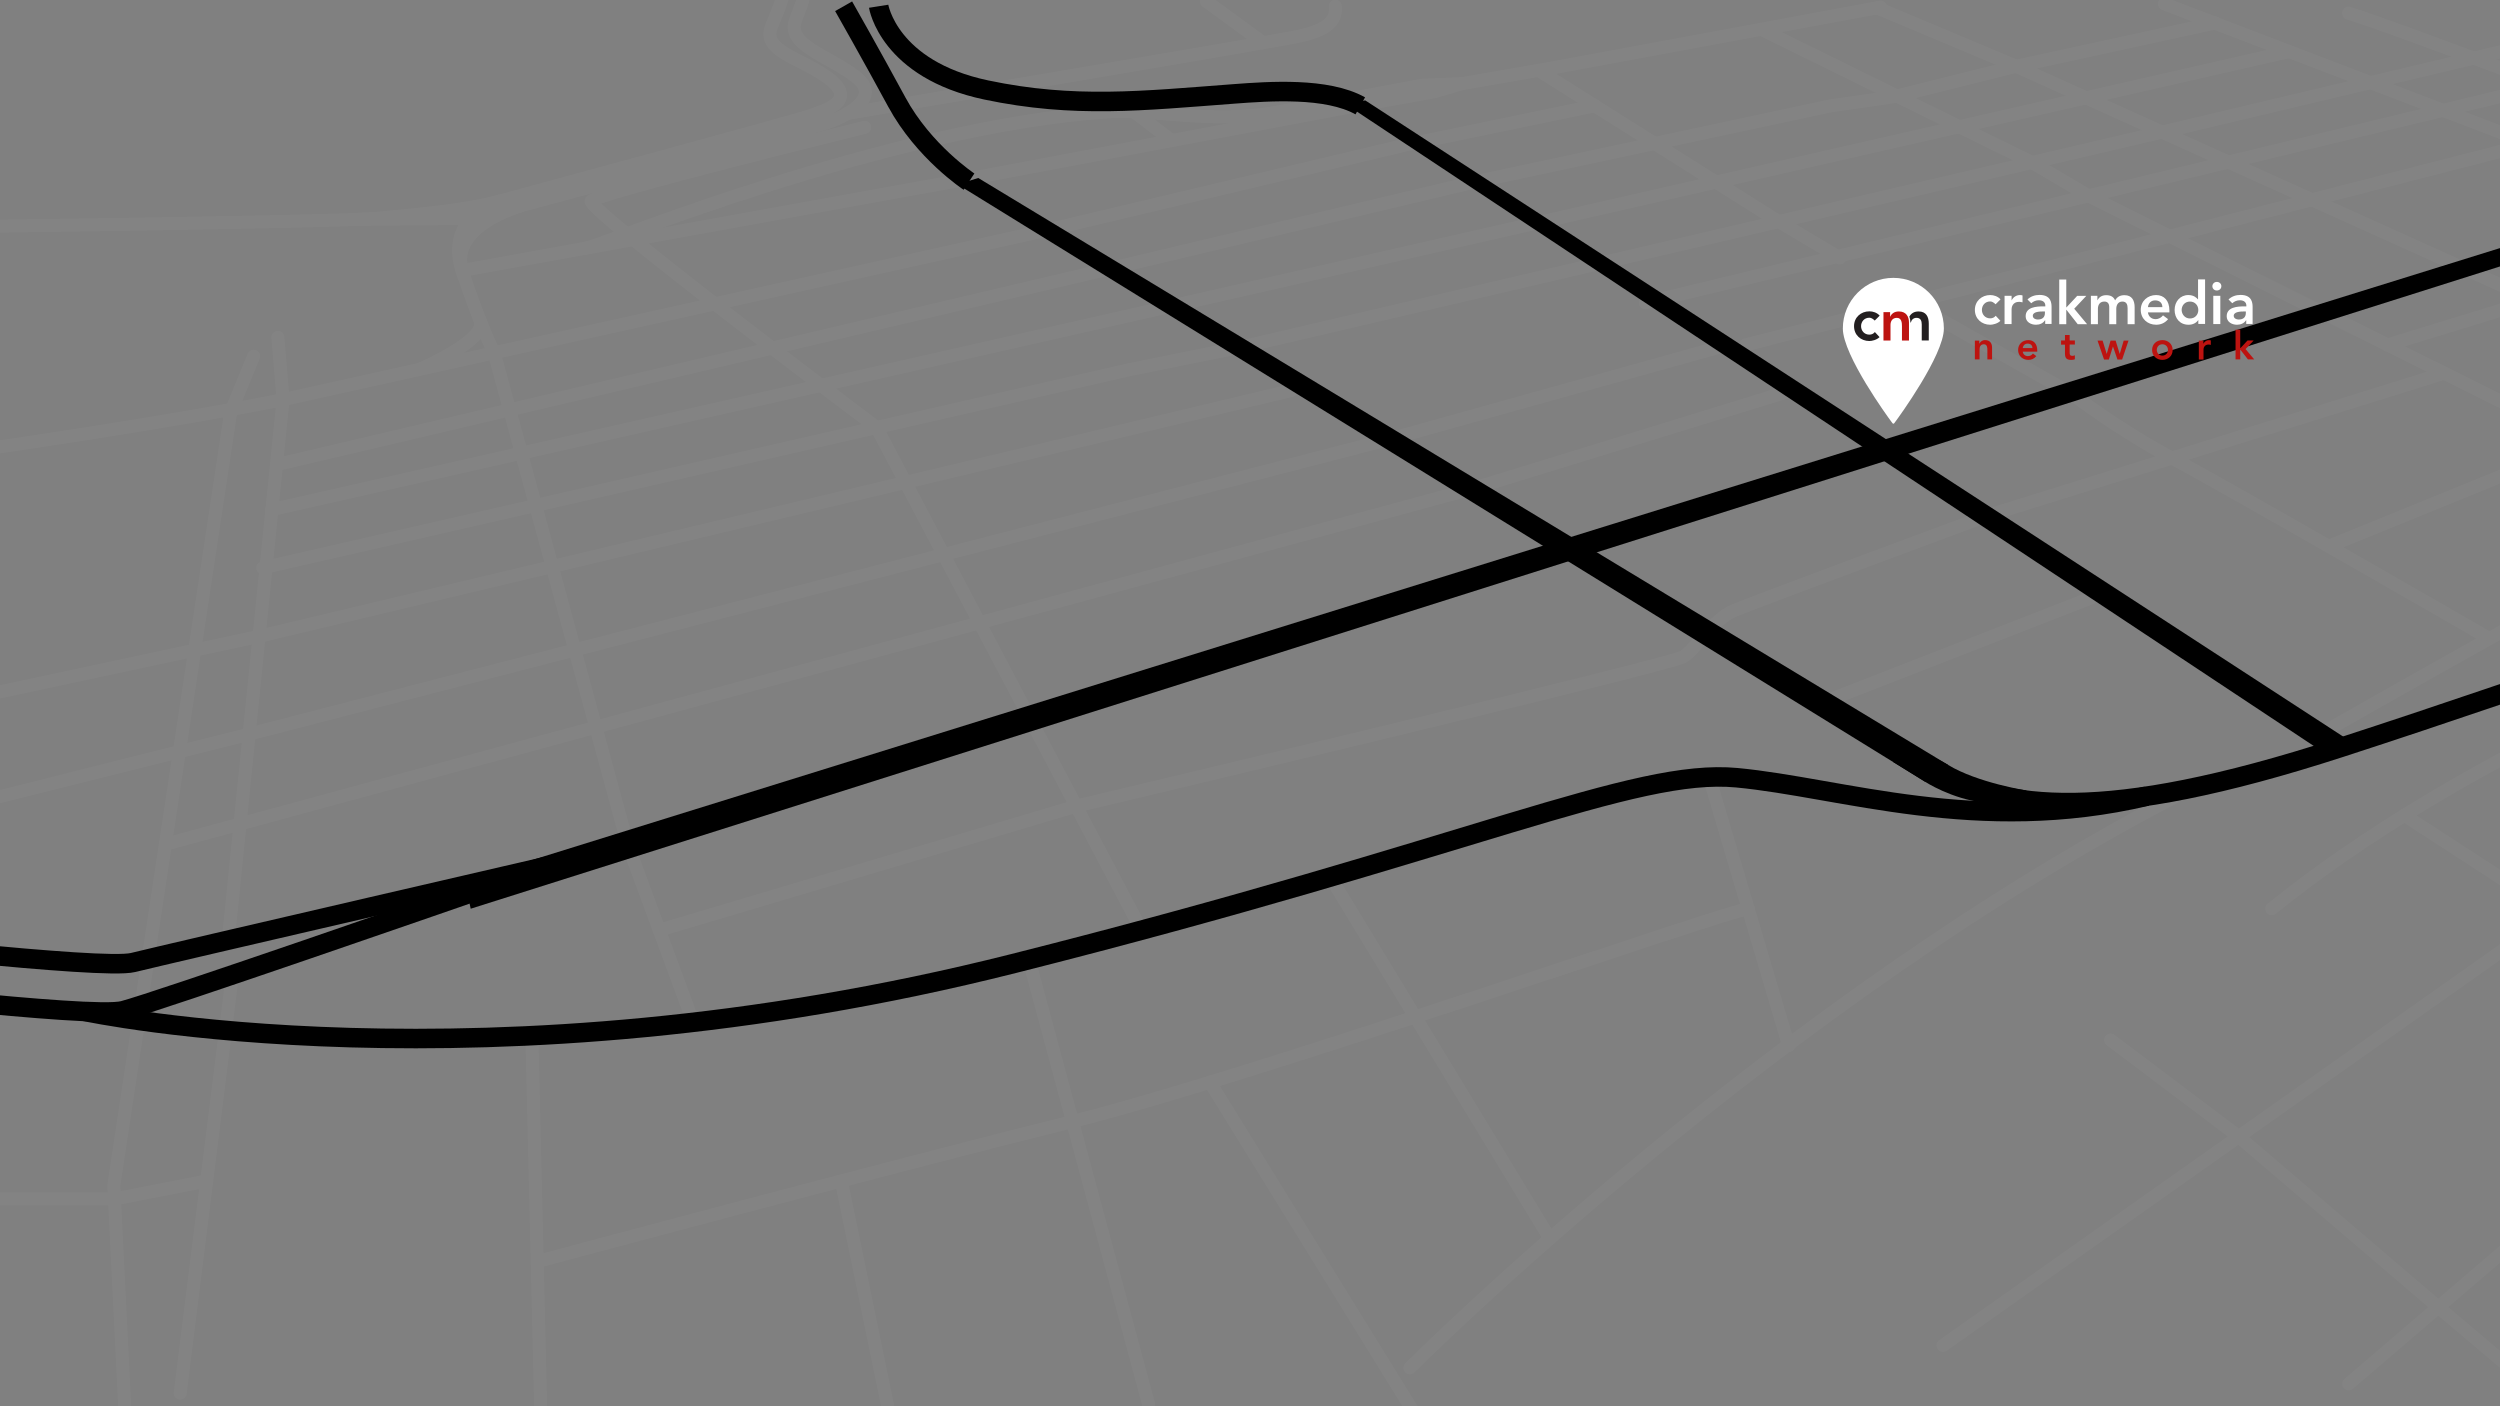 <?xml version="1.0" encoding="utf-8"?>
<!-- Generator: Adobe Illustrator 18.0.0, SVG Export Plug-In . SVG Version: 6.00 Build 0)  -->
<!DOCTYPE svg PUBLIC "-//W3C//DTD SVG 1.1//EN" "http://www.w3.org/Graphics/SVG/1.1/DTD/svg11.dtd">
<svg version="1.1" id="Calque_1_-_copie" xmlns="http://www.w3.org/2000/svg" xmlns:xlink="http://www.w3.org/1999/xlink" x="0px"
	 y="0px" viewBox="0 0 1920 1080" enable-background="new 0 0 1920 1080" xml:space="preserve">
<rect x="0" y="0" width="1920" height="1080" fill="#808080" stroke="none"/>
<g>
	<g opacity="3.000000e-02">
		<path fill="none" stroke="#FFFFFF" stroke-width="10" stroke-linecap="round" stroke-linejoin="round" stroke-miterlimit="10" d="
			M2131.9,132.1c0,0-292.9-111.6-328.2-122"/>
		
			<line fill="none" stroke="#FFFFFF" stroke-width="10" stroke-linecap="round" stroke-linejoin="round" stroke-miterlimit="10" x1="2021.7" y1="90.3" x2="1340.6" y2="264.9"/>
		
			<line fill="none" stroke="#FFFFFF" stroke-width="10" stroke-linecap="round" stroke-linejoin="round" stroke-miterlimit="10" x1="1955.9" y1="65.5" x2="1263.6" y2="232.5"/>
		
			<polyline fill="none" stroke="#FFFFFF" stroke-width="10" stroke-linecap="round" stroke-linejoin="round" stroke-miterlimit="10" points="
			1973.7,27.2 1899.9,44.6 1659.4,101.7 953.8,266.4 867.4,283.9 201.8,436.1 		"/>
		
			<polyline fill="none" stroke="#FFFFFF" stroke-width="10" stroke-linecap="round" stroke-linejoin="round" stroke-miterlimit="10" points="
			208.7,391.4 897.2,235.6 1182.1,170.8 1757.9,39.6 		"/>
		
			<polyline fill="none" stroke="#FFFFFF" stroke-width="10" stroke-linecap="round" stroke-linejoin="round" stroke-miterlimit="10" points="
			1701.4,17.6 1548.4,50.9 1454.3,74.3 1405.8,81.3 1132.7,139.7 852.1,206.4 213.5,356.6 		"/>
		<path fill="none" stroke="#FFFFFF" stroke-width="10" stroke-linecap="round" stroke-linejoin="round" stroke-miterlimit="10" d="
			M1441.5,6l106.9,44.9L1890,205.1c0,0,287.5,130.1,326,155.8"/>
		
			<polyline fill="none" stroke="#FFFFFF" stroke-width="10" stroke-linecap="round" stroke-linejoin="round" stroke-miterlimit="10" points="
			194.8,273.6 177.2,316.4 87.4,910.5 97.7,1119.4 		"/>
		
			<polyline fill="none" stroke="#FFFFFF" stroke-width="10" stroke-linecap="round" stroke-linejoin="round" stroke-miterlimit="10" points="
			213.4,259.1 217.4,306.9 175.3,722 		"/>
		
			<line fill="none" stroke="#FFFFFF" stroke-width="10" stroke-linecap="round" stroke-linejoin="round" stroke-miterlimit="10" x1="178.5" y1="748.7" x2="138.4" y2="1069.9"/>
		
			<polyline fill="none" stroke="#FFFFFF" stroke-width="10" stroke-linecap="round" stroke-linejoin="round" stroke-miterlimit="10" points="
			127,648.4 1130.8,375.3 1375.9,299.9 		"/>
		<path fill="none" stroke="#FFFFFF" stroke-width="10" stroke-linecap="round" stroke-linejoin="round" stroke-miterlimit="10" d="
			M991.7,299.9L199,488.7l-256.7,55L-201,520l-433.5-156.7c0,0-28.5,116.2-7,125.4c21.8,9.4,425,175.8,455.1,169.2
			c29.8-6.6,377.8-94.1,377.8-94.1l870.8-225.2l264.1-73.6"/>
		
			<polyline fill="none" stroke="#FFFFFF" stroke-width="10" stroke-linecap="round" stroke-linejoin="round" stroke-miterlimit="10" points="
			1181.7,54.1 1362.2,167.8 1413,198.1 		"/>
		<path fill="none" stroke="#FFFFFF" stroke-width="10" stroke-linecap="round" stroke-linejoin="round" stroke-miterlimit="10" d="
			M1469.8,233.8l120.6,68.2c0,0,38.5,29.2,77.8,49.9c41.1,21.7,240.8,136.9,240.8,136.9"/>
		<path fill="none" stroke="#FFFFFF" stroke-width="10" stroke-linecap="round" stroke-linejoin="round" stroke-miterlimit="10" d="
			M-308.1,243.4c0,0,33.2,1.8,31.2,7.8c-2.1,6-72,123.5-65.2,129c13.8,11.3,403.7-42.1,559.5-73.3l583.8-129.5l279.3-66.3
			l144.4-29.9"/>
		<path fill="none" stroke="#FFFFFF" stroke-width="10" stroke-linecap="round" stroke-linejoin="round" stroke-miterlimit="10" d="
			M616.9-2.3c0,0,1.5-1-5.8,17.4c-7.8,19.6,25.3,27.6,46.3,44c22.1,17.3-12.9,32.2-22.8,35.4c-10,3.3-201.1,54.3-227.3,61.5
			c0,0-64.5,14.8-51.9,53.2c14,42.4,24.1,61.7,24.1,61.7l102.5,377.5l50.1,135.8"/>
		<path fill="none" stroke="#FFFFFF" stroke-width="10" stroke-linecap="round" stroke-linejoin="round" stroke-miterlimit="10" d="
			M876.7,714.4L673.2,328.3c0,0-223.2-168-219.2-173.9c3.9-5.8,210.1-56.6,210.1-56.6"/>
		<path fill="none" stroke="#FFFFFF" stroke-width="10" stroke-linecap="round" stroke-linejoin="round" stroke-miterlimit="10" d="
			M506.3,714.4l320.2-95.3c0,0,456.1-108.3,466.3-114.7c10.1-6.4,22.9-28.7,38.7-35.4c15.5-6.6,194.5-72.9,194.5-72.9l349.1-108.9"
			/>
		<path fill="none" stroke="#FFFFFF" stroke-width="10" stroke-linecap="round" stroke-linejoin="round" stroke-miterlimit="10" d="
			M1782,563.7c0,0,270-154.1,307.9-168.1l-110-54l-21.5-14.5L1604,150.4l-43.4-25.6L1353.9,23.1"/>
		<path fill="none" stroke="#FFFFFF" stroke-width="10" stroke-linecap="round" stroke-linejoin="round" stroke-miterlimit="10" d="
			M2089.9,395.7c54.8-24.5,332.5-77.3,344.4-95.8"/>
		<path fill="none" stroke="#FFFFFF" stroke-width="10" stroke-linecap="round" stroke-linejoin="round" stroke-miterlimit="10" d="
			M1788.6,419.5l191.3-77.9c0,0,132.6-22.7,142.1-28.8"/>
		
			<line fill="none" stroke="#FFFFFF" stroke-width="10" stroke-linecap="round" stroke-linejoin="round" stroke-miterlimit="10" x1="2053.5" y1="280.4" x2="2149.8" y2="253"/>
		
			<line fill="none" stroke="#FFFFFF" stroke-width="10" stroke-linecap="round" stroke-linejoin="round" stroke-miterlimit="10" x1="1943.3" y1="110.4" x2="1662.3" y2="3"/>
		<path fill="none" stroke="#FFFFFF" stroke-width="10" stroke-linecap="round" stroke-linejoin="round" stroke-miterlimit="10" d="
			M2059.8,154.4c0,0,44.3,16.4,56.4,20.1c13.3,3.9,52.6,14.6,61.5,33c12.4,25.7-3.1,35.9,124.2,73"/>
		
			<line fill="none" stroke="#FFFFFF" stroke-width="10" stroke-linecap="round" stroke-linejoin="round" stroke-miterlimit="10" x1="1833.6" y1="264.9" x2="2118.9" y2="177.4"/>
		<path fill="none" stroke="#FFFFFF" stroke-width="10" stroke-linecap="round" stroke-linejoin="round" stroke-miterlimit="10" d="
			M2125.1,312.9c0,0,190.1-3.2,208.5-71.2"/>
		
			<polyline fill="none" stroke="#FFFFFF" stroke-width="10" stroke-linecap="round" stroke-linejoin="round" stroke-miterlimit="10" points="
			-337.7,367.1 -411.2,389.5 -474.9,419.4 -975.2,565.8 		"/>
		
			<polyline fill="none" stroke="#FFFFFF" stroke-width="10" stroke-linecap="round" stroke-linejoin="round" stroke-miterlimit="10" points="
			-979.4,579.8 -687.7,621.1 -306.4,770.8 		"/>
		
			<polyline fill="none" stroke="#FFFFFF" stroke-width="10" stroke-linecap="round" stroke-linejoin="round" stroke-miterlimit="10" points="
			-1076.4,1041.9 -622.2,851.7 -430.8,722 -163.1,652.3 		"/>
		
			<line fill="none" stroke="#FFFFFF" stroke-width="10" stroke-linecap="round" stroke-linejoin="round" stroke-miterlimit="10" x1="-798.3" y1="925.4" x2="-767.8" y2="652.3"/>
		
			<line fill="none" stroke="#FFFFFF" stroke-width="10" stroke-linecap="round" stroke-linejoin="round" stroke-miterlimit="10" x1="-786.9" y1="823.6" x2="-1605.8" y2="1138.4"/>
		
			<line fill="none" stroke="#FFFFFF" stroke-width="10" stroke-linecap="round" stroke-linejoin="round" stroke-miterlimit="10" x1="-787.3" y1="738" x2="-1632.3" y2="1041.9"/>
		<path fill="none" stroke="#FFFFFF" stroke-width="10" stroke-linecap="round" stroke-linejoin="round" stroke-miterlimit="10" d="
			M-1477.5,892.1c0,0,745.2-253.1,781.3-266c35.3-12.7,70.9-50.2,58.6-135.8"/>
		
			<polyline fill="none" stroke="#FFFFFF" stroke-width="10" stroke-linecap="round" stroke-linejoin="round" stroke-miterlimit="10" points="
			-492.1,697.9 -346.5,606.2 -201,520 -112.1,469 		"/>
		<path fill="none" stroke="#FFFFFF" stroke-width="10" stroke-linecap="round" stroke-linejoin="round" stroke-miterlimit="10" d="
			M-64.7,627.9l-92.1,92.7c0,0-8.1,38.8-37.9,72.9c-31.3,35.8-243.7,276.4-243.7,276.4"/>
		<path fill="none" stroke="#FFFFFF" stroke-width="10" stroke-linecap="round" stroke-linejoin="round" stroke-miterlimit="10" d="
			M-620.3,368.4c0,0,461.9-193.2,491.4-193.2s386.7-4.6,416.7-7.4c29.8-2.8,69.3-6.1,96.1-13.4c26.4-7.2,228.4-61.9,237.7-65.4
			c9.2-3.4,37.7-10.4,16.1-27.8c-20.6-16.5-53.5-21.2-45.1-41.1c7.9-18.7,8.8-23.5,8.8-23.5"/>
		
			<line fill="none" stroke="#FFFFFF" stroke-width="10" stroke-linecap="round" stroke-linejoin="round" stroke-miterlimit="10" x1="361.5" y1="167.8" x2="276" y2="168.4"/>
		<path fill="none" stroke="#FFFFFF" stroke-width="10" stroke-linecap="round" stroke-linejoin="round" stroke-miterlimit="10" d="
			M383.9,154.4c0,0-45.1,11.9-27.7,57.6"/>
		<path fill="none" stroke="#FFFFFF" stroke-width="10" stroke-linecap="round" stroke-linejoin="round" stroke-miterlimit="10" d="
			M322.6,283.5c0,0,51.9-22.3,46.2-37"/>
		
			<polyline fill="none" stroke="#FFFFFF" stroke-width="10" stroke-linecap="round" stroke-linejoin="round" stroke-miterlimit="10" points="
			355.8,207.6 739.2,138.2 1041.3,81.3 1101.3,70.5 1123.1,64.2 1191.5,52.3 1444.2,5.5 		"/>
		<path fill="none" stroke="#FFFFFF" stroke-width="10" stroke-linecap="round" stroke-linejoin="round" stroke-miterlimit="10" d="
			M1123.1,64.2l-31.2,1.3c0,0-73.7,13.9-113.8,21.1c-47,8.4-93.3-2.9-127.1-0.7C683.8,97.1,461.7,188.4,451,190.4"/>
		
			<line fill="none" stroke="#FFFFFF" stroke-width="10" stroke-linecap="round" stroke-linejoin="round" stroke-miterlimit="10" x1="871" y1="85.9" x2="899.7" y2="107.9"/>
		<path fill="none" stroke="#FFFFFF" stroke-width="10" stroke-linecap="round" stroke-linejoin="round" stroke-miterlimit="10" d="
			M650.5,87.2c0,0,291.2-49.1,319.5-54.4c27.9-5.2,57.8-7.3,55.5-28"/>
		
			<line fill="none" stroke="#FFFFFF" stroke-width="10" stroke-linecap="round" stroke-linejoin="round" stroke-miterlimit="10" x1="970" y1="32.8" x2="926.5" y2="1"/>
		
			<line fill="none" stroke="#FFFFFF" stroke-width="10" stroke-linecap="round" stroke-linejoin="round" stroke-miterlimit="10" x1="1605.6" y1="459.3" x2="1403.6" y2="538"/>
		<path fill="none" stroke="#FFFFFF" stroke-width="10" stroke-linecap="round" stroke-linejoin="round" stroke-miterlimit="10" d="
			M1082.8,1050.5c0,0,283.8-284.2,600.7-445.2"/>
		
			<line fill="none" stroke="#FFFFFF" stroke-width="10" stroke-linecap="round" stroke-linejoin="round" stroke-miterlimit="10" x1="1021.7" y1="673.6" x2="1190.3" y2="951.2"/>
		
			<line fill="none" stroke="#FFFFFF" stroke-width="10" stroke-linecap="round" stroke-linejoin="round" stroke-miterlimit="10" x1="790.2" y1="737" x2="882.2" y2="1078.8"/>
		
			<line fill="none" stroke="#FFFFFF" stroke-width="10" stroke-linecap="round" stroke-linejoin="round" stroke-miterlimit="10" x1="1312.8" y1="597.3" x2="1373.7" y2="803"/>
		
			<line fill="none" stroke="#FFFFFF" stroke-width="10" stroke-linecap="round" stroke-linejoin="round" stroke-miterlimit="10" x1="408.5" y1="796.5" x2="417" y2="1156"/>
		<path fill="none" stroke="#FFFFFF" stroke-width="10" stroke-linecap="round" stroke-linejoin="round" stroke-miterlimit="10" d="
			M412.6,968.9c0,0,265.2-71.3,411.1-107.6c138.9-34.7,499.9-161.2,519-163.4"/>
		
			<line fill="none" stroke="#FFFFFF" stroke-width="10" stroke-linecap="round" stroke-linejoin="round" stroke-miterlimit="10" x1="929.2" y1="831.1" x2="1096.8" y2="1102.5"/>
		
			<line fill="none" stroke="#FFFFFF" stroke-width="10" stroke-linecap="round" stroke-linejoin="round" stroke-miterlimit="10" x1="646.1" y1="907" x2="686.4" y2="1102.5"/>
		
			<polyline fill="none" stroke="#FFFFFF" stroke-width="10" stroke-linecap="round" stroke-linejoin="round" stroke-miterlimit="10" points="
			158.8,907 87.9,920.8 -306.7,920.4 		"/>
		
			<line fill="none" stroke="#FFFFFF" stroke-width="10" stroke-linecap="round" stroke-linejoin="round" stroke-miterlimit="10" x1="-984.2" y1="808.8" x2="-1008.4" y2="907"/>
		<path fill="none" stroke="#FFFFFF" stroke-width="10" stroke-linecap="round" stroke-linejoin="round" stroke-miterlimit="10" d="
			M-559.1,1033.3l17.8-152.7l-81-28.9c0,0-50.8-4.1-14.7-108.2"/>
		
			<polyline fill="none" stroke="#FFFFFF" stroke-width="10" stroke-linecap="round" stroke-linejoin="round" stroke-miterlimit="10" points="
			2713.4,457.2 2444.6,743.5 2036.4,1156 		"/>
		<path fill="none" stroke="#FFFFFF" stroke-width="10" stroke-linecap="round" stroke-linejoin="round" stroke-miterlimit="10" d="
			M2217.1,464c0,0,23.6,29.6,109,71.1c92.2,44.8,1203.2,584.3,1203.2,584.3"/>
		
			<polyline fill="none" stroke="#FFFFFF" stroke-width="10" stroke-linecap="round" stroke-linejoin="round" stroke-miterlimit="10" points="
			2394.1,568 2276.6,657.8 1803.8,1062.8 		"/>
		
			<polyline fill="none" stroke="#FFFFFF" stroke-width="10" stroke-linecap="round" stroke-linejoin="round" stroke-miterlimit="10" points="
			2272.5,506.1 2207.8,528 1492.2,1033.3 		"/>
		<path fill="none" stroke="#FFFFFF" stroke-width="10" stroke-linecap="round" stroke-linejoin="round" stroke-miterlimit="10" d="
			M2236,481.4c0,0-51.3-5.6-98.8,7.3c-48.6,13.2-248.7,92.9-392.5,209.2"/>
		
			<polyline fill="none" stroke="#FFFFFF" stroke-width="10" stroke-linecap="round" stroke-linejoin="round" stroke-miterlimit="10" points="
			2137.2,488.7 2200.6,521.6 2356.6,596.7 		"/>
		
			<polyline fill="none" stroke="#FFFFFF" stroke-width="10" stroke-linecap="round" stroke-linejoin="round" stroke-miterlimit="10" points="
			2048.7,521.6 2145.2,572.2 2283.7,652.5 2444.6,743.5 2630.5,850.4 3037.9,1069.9 		"/>
		
			<line fill="none" stroke="#FFFFFF" stroke-width="10" stroke-linecap="round" stroke-linejoin="round" stroke-miterlimit="10" x1="2844.7" y1="548.2" x2="2451.2" y2="1105.3"/>
		
			<polyline fill="none" stroke="#FFFFFF" stroke-width="10" stroke-linecap="round" stroke-linejoin="round" stroke-miterlimit="10" points="
			1846.5,626.1 1957,697.9 2107.2,803 2274.9,914.9 		"/>
		
			<polyline fill="none" stroke="#FFFFFF" stroke-width="10" stroke-linecap="round" stroke-linejoin="round" stroke-miterlimit="10" points="
			1620.9,798.7 1719.3,872.9 1872.6,1003.9 2043.8,1148.6 		"/>
	</g>
	<g>
		<polygon points="2161.5,128.2 361.5,697.9 356.9,676.6 2142.3,121.4 		"/>
		<polygon points="1781.2,575.7 1033.8,80.2 1048.5,77.1 1800.5,566.3 		"/>
		<polygon points="1478.5,600.4 735.4,141.6 751.3,136.7 1496.2,587.5 		"/>
		<path fill="none" stroke="#000000" stroke-width="15" stroke-miterlimit="10" d="M1485.3,592.5c54.7,28.6,128.4,41.2,311.9-18.3
			c166.6-54,316.3-110.7,352-110.7s567.8,0,567.8,0"/>
		<path fill="none" stroke="#000000" stroke-width="15" stroke-miterlimit="10" d="M-818.7,1041.9c0,0,612.1-285.3,647.5-285.3
			s240.9,26,265.8,19.6c24.7-6.3,264.5-89.6,264.5-89.6l194.7-60.5"/>
		<path fill="none" stroke="#000000" stroke-width="15" stroke-miterlimit="10" d="M-907.1,1041.9c0,0,715.9-321.3,750.4-321.3
			s234.6,24.6,258.9,18.6c24-6,349.6-81.3,349.6-81.3"/>
		<path fill="none" stroke="#000000" stroke-width="15" stroke-miterlimit="10" d="M65.2,776.8c0,0,306.4,65.9,713.2-36.8
			c352.7-89,476.2-150.2,555.5-142.7c80.3,7.6,185.2,44.7,314.8,14.2"/>
		<path fill="none" stroke="#000000" stroke-width="15" stroke-miterlimit="10" d="M744.2,139.5c0,0-34.8-22.9-55.5-61.2
			c-18.6-34.4-40.8-73.5-40.8-73.5"/>
		<path fill="none" stroke="#000000" stroke-width="15" stroke-miterlimit="10" d="M674.8,4.8c0,0,7.7,48.5,82.6,64.3
			c67.5,14.2,119.8,8.3,190.5,3c26.6-2,71.2-5.2,96.8,9.2"/>
	</g>
	<path d="M1457.5,576.4l-3.4,8.9l24.4,15.1c0,0,20.2,13.2,45.2,16c25,2.8,32.7-9.3,32.7-9.3s-37.6-5.9-60.2-19.6
		C1473.6,573.9,1457.5,576.4,1457.5,576.4z"/>
</g>
<g>
	<g>
		<path fill="#FFFFFF" d="M1454.1,213.4c-21.4,0-38.8,17.4-38.8,38.9c0,20.6,35.2,68.8,36.7,70.8l1.4,1.9c0.2,0.2,0.4,0.4,0.7,0.4
			c0.3,0,0.5-0.1,0.7-0.4l1.4-1.9c1.5-2,36.7-50.2,36.7-70.8C1492.9,230.8,1475.5,213.4,1454.1,213.4z"/>
	</g>
	<path fill="#231F20" d="M1439.8,246.2c-1.3-1.3-2.7-2.2-4.1-2.2c-4,0-6.4,3.1-6.4,6.5c0,3.4,2.4,6.5,6.4,6.5c1.7,0,3.2-0.7,4.2-2
		l3.6,3.9c-2.2,2.2-5.9,3-7.8,3c-6.6,0-11.8-4.6-11.8-11.4c0-6.8,5.3-11.4,11.8-11.4c2.8,0,5.8,1,7.9,3.3L1439.8,246.2z"/>
	<path fill="#BD1310" d="M1446.5,239.7h5.1v3.5h0.1c1-2.2,3-4,6.6-4c5.8,0,7.8,4.1,7.8,8.6v13.7h-5.4v-11c0-2.4-0.2-6.4-3.9-6.4
		c-3.5,0-4.9,2.6-4.9,5.5v11.9h-5.4V239.7z"/>
	<path fill="#231F20" d="M1473.5,239.2c-3.2,0-5.5,1.2-7.1,3.9c0.5,1.5,0.8,3.1,0.8,4.6h0.3c0.5-2,1.9-3.6,4.4-3.6
		c3.2,0,4,2.4,4,5.1v12.3h5.4v-12.9C1481.3,243.3,1479.3,239.2,1473.5,239.2z"/>
</g>
<g>
	<path fill="#FFFFFF" d="M1532.6,233.7c-1.3-1.3-2.7-2.2-4.1-2.2c-4,0-6.4,3.1-6.4,6.5c0,3.4,2.4,6.5,6.4,6.5c1.7,0,3.2-0.7,4.2-2
		l3.6,3.9c-2.2,2.2-5.9,3-7.8,3c-6.6,0-11.8-4.6-11.8-11.4c0-6.8,5.3-11.4,11.8-11.4c2.8,0,5.8,1,7.9,3.3L1532.6,233.7z"/>
	<path fill="#FFFFFF" d="M1539.5,227.2h5.4v3.4h0.1c1.2-2.5,3.6-4,6.4-4c0.7,0,1.3,0.1,1.9,0.3v5.3c-0.9-0.2-1.8-0.4-2.6-0.4
		c-5.1,0-5.8,4.3-5.8,5.5v11.6h-5.4V227.2z"/>
	<path fill="#FFFFFF" d="M1570.7,245.9h-0.1c-1.5,2.4-4.1,3.5-7,3.5c-4,0-7.9-2.2-7.9-6.5c0-7.1,8.2-7.6,13.7-7.6h1.4v-0.6
		c0-2.7-2.1-4.1-5-4.1c-2.3,0-4.3,0.9-5.8,2.3l-2.9-2.9c2.4-2.4,5.8-3.5,9.2-3.5c9.3,0,9.3,6.7,9.3,9.8v12.5h-4.9V245.9z
		 M1570.4,239.2h-1.1c-3,0-8.1,0.2-8.1,3.3c0,2,2,2.9,3.8,2.9c3.7,0,5.5-1.9,5.5-5V239.2z"/>
	<path fill="#FFFFFF" d="M1581.5,214.7h5.4v21.5l8.4-9h7l-9.3,9.9l9.9,11.9h-7.2l-8.7-11.1h-0.1v11.1h-5.4V214.7z"/>
	<path fill="#FFFFFF" d="M1605.6,227.2h5.2v3.4h0.1c0.9-2,3-3.9,6.7-3.9c3.4,0,5.7,1.3,6.8,4c1.6-2.8,3.9-4,7.2-4
		c5.8,0,7.8,4.1,7.8,9.3v13h-5.4v-12.3c0-2.7-0.8-5.1-4-5.1c-3.4,0-4.7,2.8-4.7,5.6v11.8h-5.4v-13c0-2.7-1.1-4.4-3.7-4.4
		c-3.6,0-5,2.6-5,5.5v11.9h-5.4V227.2z"/>
	<path fill="#FFFFFF" d="M1649.6,239.9c0.4,3.2,2.8,5.2,5.8,5.2c2.7,0,4.5-1.3,5.8-2.9l3.9,2.9c-2.5,3.1-5.8,4.3-9.2,4.3
		c-6.6,0-11.8-4.6-11.8-11.4c0-6.8,5.3-11.4,11.8-11.4c6.1,0,10.2,4.3,10.2,11.8v1.5H1649.6z M1660.7,235.9c0-3.2-2.1-5.2-5.5-5.2
		c-3.2,0-5.2,2-5.6,5.2H1660.7z"/>
	<path fill="#FFFFFF" d="M1688.4,245.6L1688.4,245.6c-1.7,2.6-4.5,3.8-7.6,3.8c-6.7,0-10.7-5-10.7-11.4c0-6.4,4.3-11.4,10.5-11.4
		c4.1,0,6.2,1.9,7.4,3.3h0.1v-15.3h5.4v34.2h-5.2V245.6z M1681.9,244.6c4,0,6.4-3.1,6.4-6.5c0-3.4-2.4-6.5-6.4-6.5
		c-4,0-6.4,3.1-6.4,6.5C1675.6,241.4,1678,244.6,1681.9,244.6z"/>
	<path fill="#FFFFFF" d="M1702.5,216.5c2,0,3.5,1.4,3.5,3.3c0,1.9-1.5,3.3-3.5,3.3c-2,0-3.4-1.5-3.4-3.3
		C1699.1,218.1,1700.5,216.5,1702.5,216.5z M1699.8,227.2h5.4v21.7h-5.4V227.2z"/>
	<path fill="#FFFFFF" d="M1725.1,245.9h-0.1c-1.5,2.4-4.1,3.5-7,3.5c-4,0-7.9-2.2-7.9-6.5c0-7.1,8.2-7.6,13.7-7.6h1.4v-0.6
		c0-2.7-2.1-4.1-5-4.1c-2.3,0-4.3,0.9-5.8,2.3l-2.9-2.9c2.4-2.4,5.8-3.5,9.2-3.5c9.3,0,9.3,6.7,9.3,9.8v12.5h-4.9V245.9z
		 M1724.8,239.2h-1.1c-3,0-8.2,0.2-8.2,3.3c0,2,2,2.9,3.8,2.9c3.7,0,5.5-1.9,5.5-5V239.2z"/>
	<path fill="#BD1310" d="M1516.7,261.6h3.4v2.3h0.1c0.7-1.4,2-2.7,4.4-2.7c3.9,0,5.3,2.7,5.3,5.7v9.1h-3.6v-7.3
		c0-1.6-0.1-4.3-2.7-4.3c-2.4,0-3.3,1.8-3.3,3.7v7.9h-3.6V261.6z"/>
	<path fill="#BD1310" d="M1553.5,270.1c0.2,2.1,1.9,3.4,3.9,3.4c1.8,0,3-0.8,3.9-2l2.6,2c-1.7,2.1-3.8,2.9-6.1,2.9
		c-4.4,0-7.9-3.1-7.9-7.6c0-4.6,3.5-7.6,7.9-7.6c4,0,6.8,2.8,6.8,7.9v1H1553.5z M1560.9,267.3c0-2.1-1.4-3.4-3.7-3.4
		c-2.1,0-3.5,1.4-3.7,3.4H1560.9z"/>
	<path fill="#BD1310" d="M1582.9,264.6v-3.1h3v-4.2h3.6v4.2h4v3.1h-4v6.3c0,1.5,0.4,2.4,2,2.4c0.6,0,1.5-0.1,2-0.5v3.1
		c-0.8,0.4-2,0.5-2.9,0.5c-3.8,0-4.7-1.7-4.7-5.1v-6.6H1582.9z"/>
	<path fill="#BD1310" d="M1610.9,261.6h3.9l3.1,10.1h0.1l2.9-10.1h3.9l3.1,10.1h0.1l3-10.1h3.7l-4.9,14.5h-3.6l-3.4-9.9h-0.1
		l-3.1,9.9h-3.7L1610.9,261.6z"/>
	<path fill="#BD1310" d="M1660.7,261.2c4.4,0,7.9,3,7.9,7.6c0,4.6-3.5,7.6-7.9,7.6c-4.4,0-7.9-3.1-7.9-7.6
		C1652.8,264.2,1656.3,261.2,1660.7,261.2z M1660.7,273.1c2.7,0,4.3-2.1,4.3-4.3c0-2.3-1.6-4.4-4.3-4.4c-2.7,0-4.3,2.1-4.3,4.4
		C1656.5,271.1,1658.1,273.1,1660.7,273.1z"/>
	<path fill="#BD1310" d="M1688.6,261.6h3.6v2.3h0.1c0.8-1.7,2.4-2.7,4.3-2.7c0.5,0,0.9,0.1,1.3,0.2v3.5c-0.6-0.2-1.2-0.3-1.7-0.3
		c-3.4,0-3.9,2.9-3.9,3.7v7.8h-3.6V261.6z"/>
	<path fill="#BD1310" d="M1716.9,253.2h3.6v14.3l5.6-6h4.7l-6.2,6.6l6.6,7.9h-4.8l-5.8-7.4h-0.1v7.4h-3.6V253.2z"/>
</g>
</svg>
